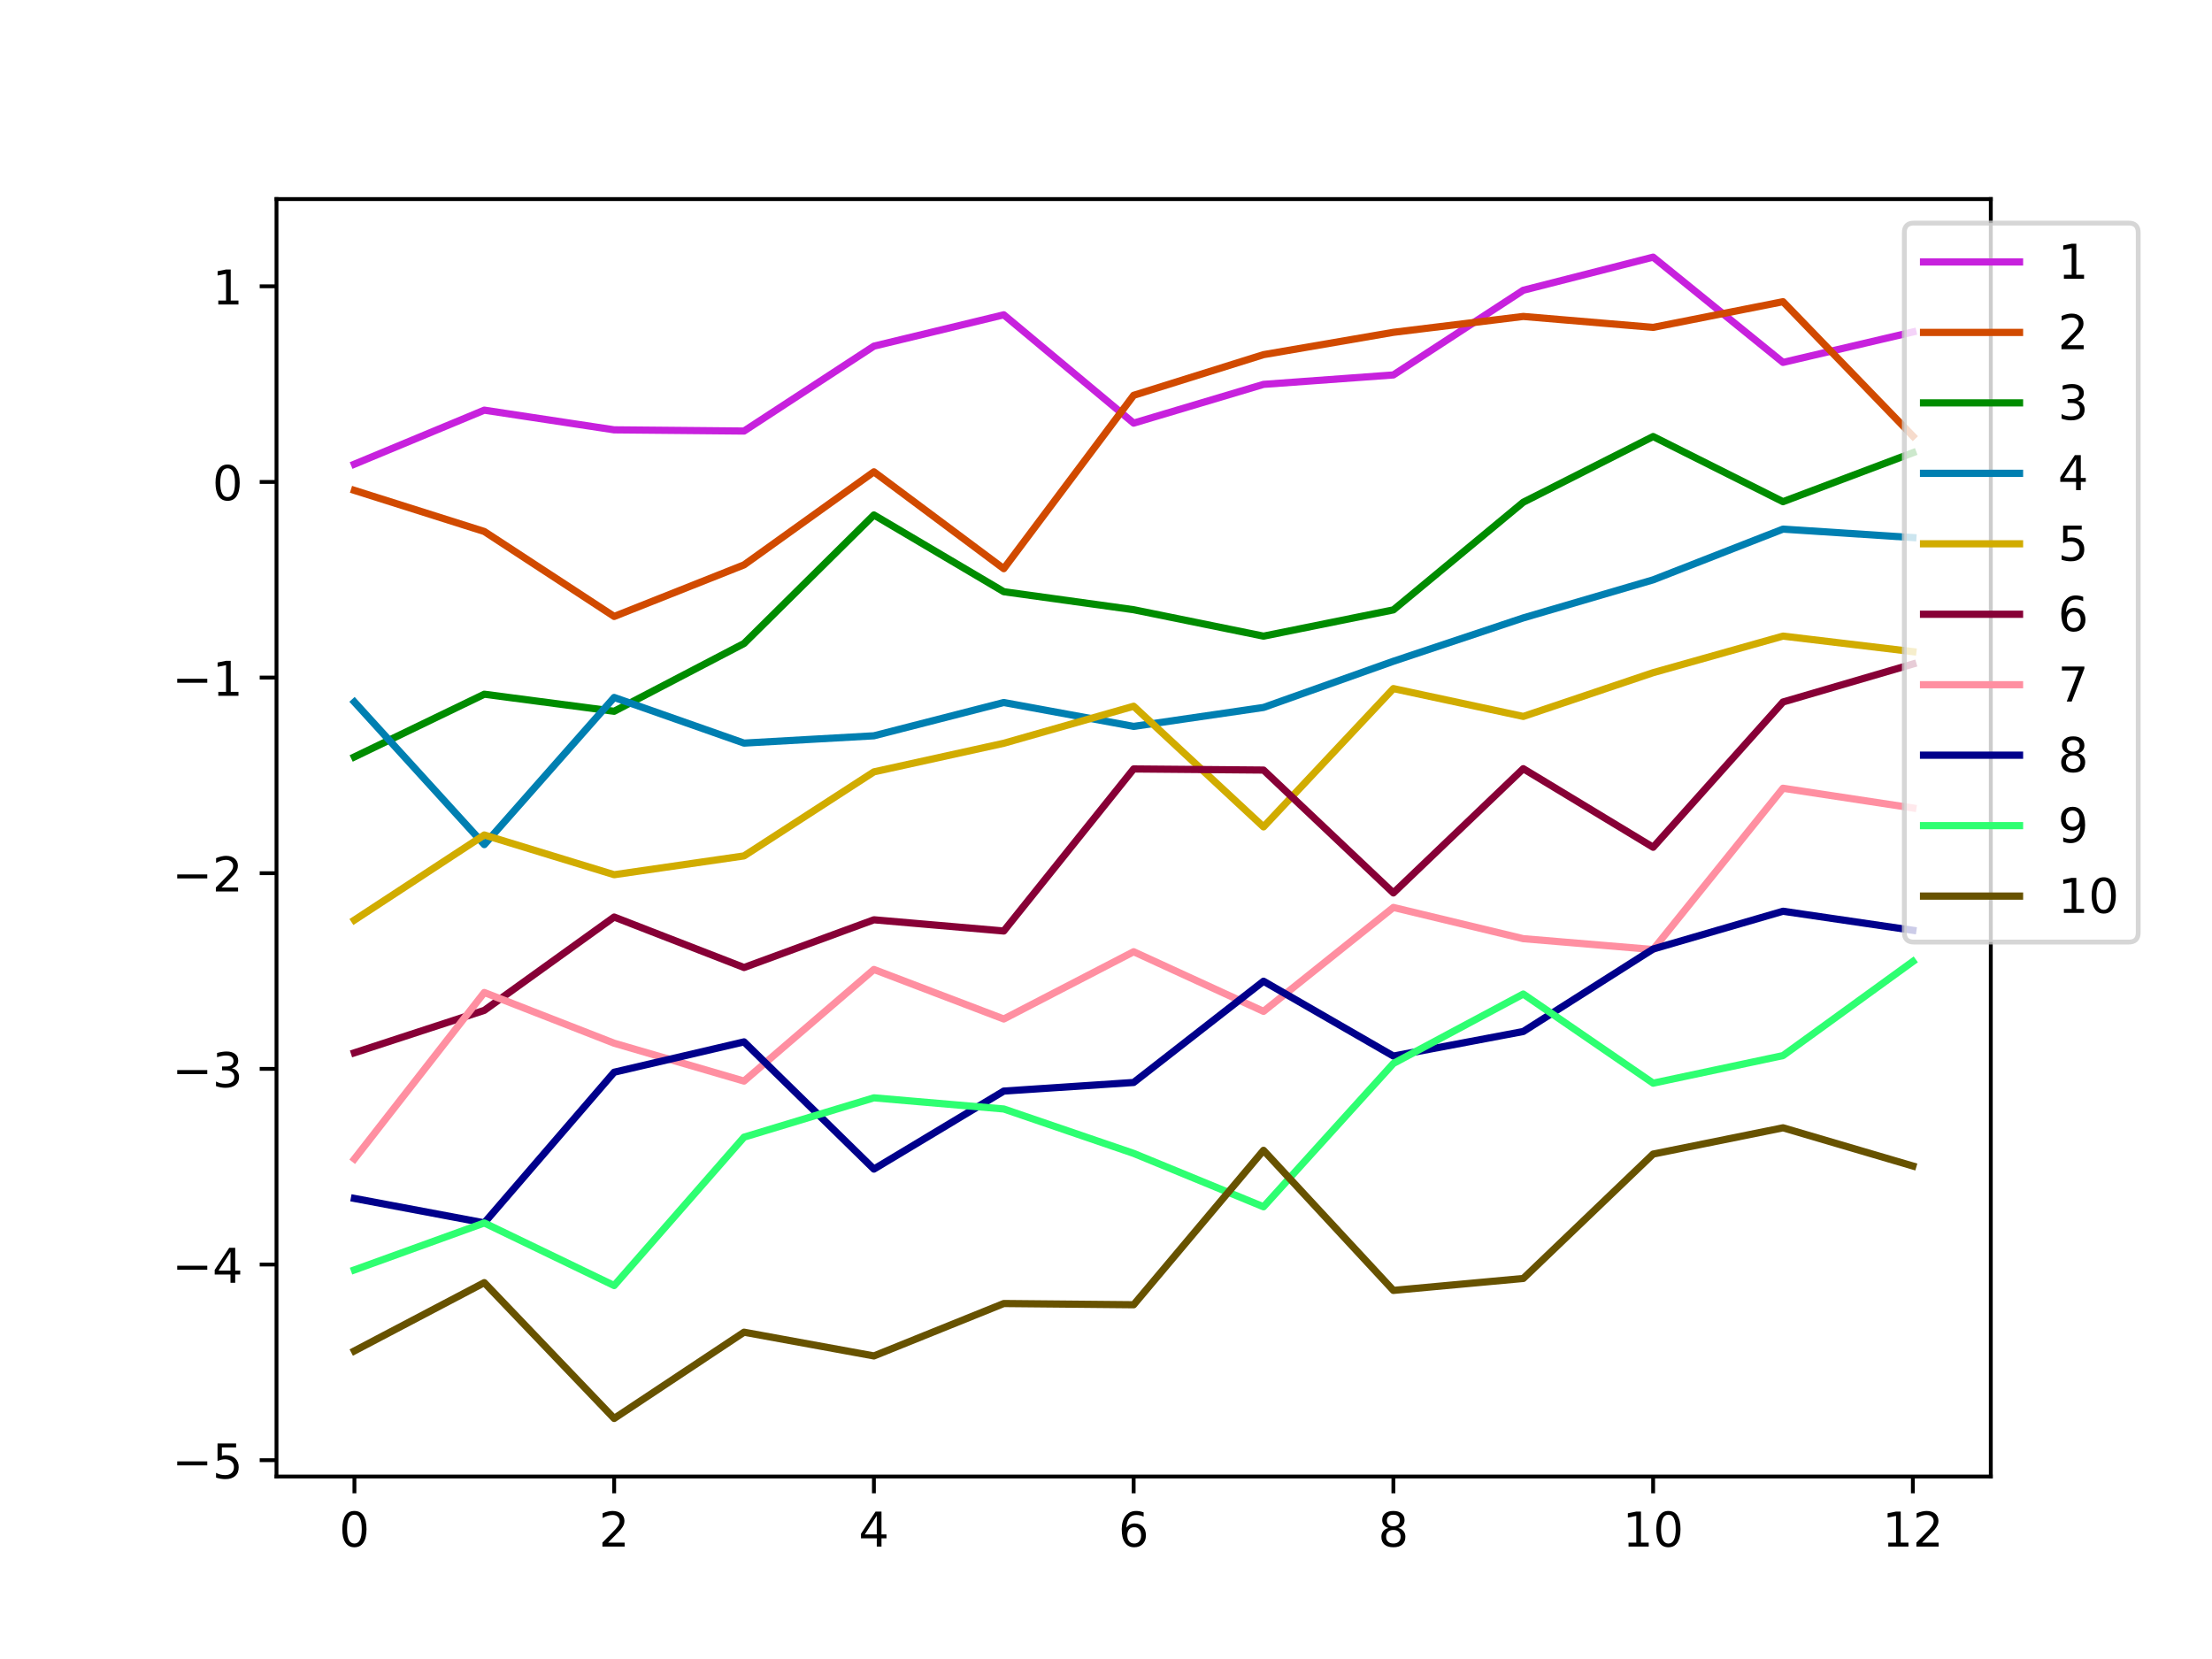 <?xml version="1.0" encoding="utf-8" standalone="no"?>
<!DOCTYPE svg PUBLIC "-//W3C//DTD SVG 1.1//EN"
  "http://www.w3.org/Graphics/SVG/1.1/DTD/svg11.dtd">
<!-- Created with matplotlib (https://matplotlib.org/) -->
<svg height="345.6pt" version="1.1" viewBox="0 0 460.8 345.6" width="460.8pt" xmlns="http://www.w3.org/2000/svg" xmlns:xlink="http://www.w3.org/1999/xlink">
 <defs>
  <style type="text/css">
*{stroke-linecap:butt;stroke-linejoin:round;}
  </style>
 </defs>
 <g id="figure_1">
  <g id="patch_1">
   <path d="M 0 345.6
L 460.8 345.6
L 460.8 0
L 0 0
z
" style="fill:#ffffff;"/>
  </g>
  <g id="axes_1">
   <g id="patch_2">
    <path d="M 57.6 307.584
L 414.72 307.584
L 414.72 41.472
L 57.6 41.472
z
" style="fill:#ffffff;"/>
   </g>
   <g id="matplotlib.axis_1">
    <g id="xtick_1">
     <g id="line2d_1">
      <defs>
       <path d="M 0 0
L 0 3.5
" id="me9018a2816" style="stroke:#000000;stroke-width:0.8;"/>
      </defs>
      <g>
       <use style="stroke:#000000;stroke-width:0.8;" x="73.833" xlink:href="#me9018a2816" y="307.584"/>
      </g>
     </g>
     <g id="text_1">
      <!-- 0 -->
      <defs>
       <path d="M 31.781 66.406
Q 24.172 66.406 20.328 58.906
Q 16.5 51.422 16.5 36.375
Q 16.5 21.391 20.328 13.891
Q 24.172 6.391 31.781 6.391
Q 39.453 6.391 43.281 13.891
Q 47.125 21.391 47.125 36.375
Q 47.125 51.422 43.281 58.906
Q 39.453 66.406 31.781 66.406
z
M 31.781 74.219
Q 44.047 74.219 50.516 64.516
Q 56.984 54.828 56.984 36.375
Q 56.984 17.969 50.516 8.266
Q 44.047 -1.422 31.781 -1.422
Q 19.531 -1.422 13.062 8.266
Q 6.594 17.969 6.594 36.375
Q 6.594 54.828 13.062 64.516
Q 19.531 74.219 31.781 74.219
z
" id="DejaVuSans-48"/>
      </defs>
      <g transform="translate(70.651 322.182)scale(0.1 -0.1)">
       <use xlink:href="#DejaVuSans-48"/>
      </g>
     </g>
    </g>
    <g id="xtick_2">
     <g id="line2d_2">
      <g>
       <use style="stroke:#000000;stroke-width:0.8;" x="127.942" xlink:href="#me9018a2816" y="307.584"/>
      </g>
     </g>
     <g id="text_2">
      <!-- 2 -->
      <defs>
       <path d="M 19.188 8.297
L 53.609 8.297
L 53.609 0
L 7.328 0
L 7.328 8.297
Q 12.938 14.109 22.625 23.891
Q 32.328 33.688 34.812 36.531
Q 39.547 41.844 41.422 45.531
Q 43.312 49.219 43.312 52.781
Q 43.312 58.594 39.234 62.25
Q 35.156 65.922 28.609 65.922
Q 23.969 65.922 18.812 64.312
Q 13.672 62.703 7.812 59.422
L 7.812 69.391
Q 13.766 71.781 18.938 73
Q 24.125 74.219 28.422 74.219
Q 39.75 74.219 46.484 68.547
Q 53.219 62.891 53.219 53.422
Q 53.219 48.922 51.531 44.891
Q 49.859 40.875 45.406 35.406
Q 44.188 33.984 37.641 27.219
Q 31.109 20.453 19.188 8.297
z
" id="DejaVuSans-50"/>
      </defs>
      <g transform="translate(124.761 322.182)scale(0.1 -0.1)">
       <use xlink:href="#DejaVuSans-50"/>
      </g>
     </g>
    </g>
    <g id="xtick_3">
     <g id="line2d_3">
      <g>
       <use style="stroke:#000000;stroke-width:0.8;" x="182.051" xlink:href="#me9018a2816" y="307.584"/>
      </g>
     </g>
     <g id="text_3">
      <!-- 4 -->
      <defs>
       <path d="M 37.797 64.312
L 12.891 25.391
L 37.797 25.391
z
M 35.203 72.906
L 47.609 72.906
L 47.609 25.391
L 58.016 25.391
L 58.016 17.188
L 47.609 17.188
L 47.609 0
L 37.797 0
L 37.797 17.188
L 4.891 17.188
L 4.891 26.703
z
" id="DejaVuSans-52"/>
      </defs>
      <g transform="translate(178.87 322.182)scale(0.1 -0.1)">
       <use xlink:href="#DejaVuSans-52"/>
      </g>
     </g>
    </g>
    <g id="xtick_4">
     <g id="line2d_4">
      <g>
       <use style="stroke:#000000;stroke-width:0.8;" x="236.16" xlink:href="#me9018a2816" y="307.584"/>
      </g>
     </g>
     <g id="text_4">
      <!-- 6 -->
      <defs>
       <path d="M 33.016 40.375
Q 26.375 40.375 22.484 35.828
Q 18.609 31.297 18.609 23.391
Q 18.609 15.531 22.484 10.953
Q 26.375 6.391 33.016 6.391
Q 39.656 6.391 43.531 10.953
Q 47.406 15.531 47.406 23.391
Q 47.406 31.297 43.531 35.828
Q 39.656 40.375 33.016 40.375
z
M 52.594 71.297
L 52.594 62.312
Q 48.875 64.062 45.094 64.984
Q 41.312 65.922 37.594 65.922
Q 27.828 65.922 22.672 59.328
Q 17.531 52.734 16.797 39.406
Q 19.672 43.656 24.016 45.922
Q 28.375 48.188 33.594 48.188
Q 44.578 48.188 50.953 41.516
Q 57.328 34.859 57.328 23.391
Q 57.328 12.156 50.688 5.359
Q 44.047 -1.422 33.016 -1.422
Q 20.359 -1.422 13.672 8.266
Q 6.984 17.969 6.984 36.375
Q 6.984 53.656 15.188 63.938
Q 23.391 74.219 37.203 74.219
Q 40.922 74.219 44.703 73.484
Q 48.484 72.75 52.594 71.297
z
" id="DejaVuSans-54"/>
      </defs>
      <g transform="translate(232.979 322.182)scale(0.1 -0.1)">
       <use xlink:href="#DejaVuSans-54"/>
      </g>
     </g>
    </g>
    <g id="xtick_5">
     <g id="line2d_5">
      <g>
       <use style="stroke:#000000;stroke-width:0.8;" x="290.269" xlink:href="#me9018a2816" y="307.584"/>
      </g>
     </g>
     <g id="text_5">
      <!-- 8 -->
      <defs>
       <path d="M 31.781 34.625
Q 24.75 34.625 20.719 30.859
Q 16.703 27.094 16.703 20.516
Q 16.703 13.922 20.719 10.156
Q 24.75 6.391 31.781 6.391
Q 38.812 6.391 42.859 10.172
Q 46.922 13.969 46.922 20.516
Q 46.922 27.094 42.891 30.859
Q 38.875 34.625 31.781 34.625
z
M 21.922 38.812
Q 15.578 40.375 12.031 44.719
Q 8.5 49.078 8.5 55.328
Q 8.5 64.062 14.719 69.141
Q 20.953 74.219 31.781 74.219
Q 42.672 74.219 48.875 69.141
Q 55.078 64.062 55.078 55.328
Q 55.078 49.078 51.531 44.719
Q 48 40.375 41.703 38.812
Q 48.828 37.156 52.797 32.312
Q 56.781 27.484 56.781 20.516
Q 56.781 9.906 50.312 4.234
Q 43.844 -1.422 31.781 -1.422
Q 19.734 -1.422 13.25 4.234
Q 6.781 9.906 6.781 20.516
Q 6.781 27.484 10.781 32.312
Q 14.797 37.156 21.922 38.812
z
M 18.312 54.391
Q 18.312 48.734 21.844 45.562
Q 25.391 42.391 31.781 42.391
Q 38.141 42.391 41.719 45.562
Q 45.312 48.734 45.312 54.391
Q 45.312 60.062 41.719 63.234
Q 38.141 66.406 31.781 66.406
Q 25.391 66.406 21.844 63.234
Q 18.312 60.062 18.312 54.391
z
" id="DejaVuSans-56"/>
      </defs>
      <g transform="translate(287.088 322.182)scale(0.1 -0.1)">
       <use xlink:href="#DejaVuSans-56"/>
      </g>
     </g>
    </g>
    <g id="xtick_6">
     <g id="line2d_6">
      <g>
       <use style="stroke:#000000;stroke-width:0.8;" x="344.378" xlink:href="#me9018a2816" y="307.584"/>
      </g>
     </g>
     <g id="text_6">
      <!-- 10 -->
      <defs>
       <path d="M 12.406 8.297
L 28.516 8.297
L 28.516 63.922
L 10.984 60.406
L 10.984 69.391
L 28.422 72.906
L 38.281 72.906
L 38.281 8.297
L 54.391 8.297
L 54.391 0
L 12.406 0
z
" id="DejaVuSans-49"/>
      </defs>
      <g transform="translate(338.016 322.182)scale(0.1 -0.1)">
       <use xlink:href="#DejaVuSans-49"/>
       <use x="63.623" xlink:href="#DejaVuSans-48"/>
      </g>
     </g>
    </g>
    <g id="xtick_7">
     <g id="line2d_7">
      <g>
       <use style="stroke:#000000;stroke-width:0.8;" x="398.487" xlink:href="#me9018a2816" y="307.584"/>
      </g>
     </g>
     <g id="text_7">
      <!-- 12 -->
      <g transform="translate(392.125 322.182)scale(0.1 -0.1)">
       <use xlink:href="#DejaVuSans-49"/>
       <use x="63.623" xlink:href="#DejaVuSans-50"/>
      </g>
     </g>
    </g>
   </g>
   <g id="matplotlib.axis_2">
    <g id="ytick_1">
     <g id="line2d_8">
      <defs>
       <path d="M 0 0
L -3.5 0
" id="m3277348bea" style="stroke:#000000;stroke-width:0.8;"/>
      </defs>
      <g>
       <use style="stroke:#000000;stroke-width:0.8;" x="57.6" xlink:href="#m3277348bea" y="304.185"/>
      </g>
     </g>
     <g id="text_8">
      <!-- −5 -->
      <defs>
       <path d="M 10.594 35.5
L 73.188 35.5
L 73.188 27.203
L 10.594 27.203
z
" id="DejaVuSans-8722"/>
       <path d="M 10.797 72.906
L 49.516 72.906
L 49.516 64.594
L 19.828 64.594
L 19.828 46.734
Q 21.969 47.469 24.109 47.828
Q 26.266 48.188 28.422 48.188
Q 40.625 48.188 47.75 41.5
Q 54.891 34.812 54.891 23.391
Q 54.891 11.625 47.562 5.094
Q 40.234 -1.422 26.906 -1.422
Q 22.312 -1.422 17.547 -0.641
Q 12.797 0.141 7.719 1.703
L 7.719 11.625
Q 12.109 9.234 16.797 8.062
Q 21.484 6.891 26.703 6.891
Q 35.156 6.891 40.078 11.328
Q 45.016 15.766 45.016 23.391
Q 45.016 31 40.078 35.438
Q 35.156 39.891 26.703 39.891
Q 22.75 39.891 18.812 39.016
Q 14.891 38.141 10.797 36.281
z
" id="DejaVuSans-53"/>
      </defs>
      <g transform="translate(35.858 307.984)scale(0.1 -0.1)">
       <use xlink:href="#DejaVuSans-8722"/>
       <use x="83.789" xlink:href="#DejaVuSans-53"/>
      </g>
     </g>
    </g>
    <g id="ytick_2">
     <g id="line2d_9">
      <g>
       <use style="stroke:#000000;stroke-width:0.8;" x="57.6" xlink:href="#m3277348bea" y="263.427"/>
      </g>
     </g>
     <g id="text_9">
      <!-- −4 -->
      <g transform="translate(35.858 267.226)scale(0.1 -0.1)">
       <use xlink:href="#DejaVuSans-8722"/>
       <use x="83.789" xlink:href="#DejaVuSans-52"/>
      </g>
     </g>
    </g>
    <g id="ytick_3">
     <g id="line2d_10">
      <g>
       <use style="stroke:#000000;stroke-width:0.8;" x="57.6" xlink:href="#m3277348bea" y="222.668"/>
      </g>
     </g>
     <g id="text_10">
      <!-- −3 -->
      <defs>
       <path d="M 40.578 39.312
Q 47.656 37.797 51.625 33
Q 55.609 28.219 55.609 21.188
Q 55.609 10.406 48.188 4.484
Q 40.766 -1.422 27.094 -1.422
Q 22.516 -1.422 17.656 -0.516
Q 12.797 0.391 7.625 2.203
L 7.625 11.719
Q 11.719 9.328 16.594 8.109
Q 21.484 6.891 26.812 6.891
Q 36.078 6.891 40.938 10.547
Q 45.797 14.203 45.797 21.188
Q 45.797 27.641 41.281 31.266
Q 36.766 34.906 28.719 34.906
L 20.219 34.906
L 20.219 43.016
L 29.109 43.016
Q 36.375 43.016 40.234 45.922
Q 44.094 48.828 44.094 54.297
Q 44.094 59.906 40.109 62.906
Q 36.141 65.922 28.719 65.922
Q 24.656 65.922 20.016 65.031
Q 15.375 64.156 9.812 62.312
L 9.812 71.094
Q 15.438 72.656 20.344 73.438
Q 25.25 74.219 29.594 74.219
Q 40.828 74.219 47.359 69.109
Q 53.906 64.016 53.906 55.328
Q 53.906 49.266 50.438 45.094
Q 46.969 40.922 40.578 39.312
z
" id="DejaVuSans-51"/>
      </defs>
      <g transform="translate(35.858 226.468)scale(0.1 -0.1)">
       <use xlink:href="#DejaVuSans-8722"/>
       <use x="83.789" xlink:href="#DejaVuSans-51"/>
      </g>
     </g>
    </g>
    <g id="ytick_4">
     <g id="line2d_11">
      <g>
       <use style="stroke:#000000;stroke-width:0.8;" x="57.6" xlink:href="#m3277348bea" y="181.91"/>
      </g>
     </g>
     <g id="text_11">
      <!-- −2 -->
      <g transform="translate(35.858 185.71)scale(0.1 -0.1)">
       <use xlink:href="#DejaVuSans-8722"/>
       <use x="83.789" xlink:href="#DejaVuSans-50"/>
      </g>
     </g>
    </g>
    <g id="ytick_5">
     <g id="line2d_12">
      <g>
       <use style="stroke:#000000;stroke-width:0.8;" x="57.6" xlink:href="#m3277348bea" y="141.152"/>
      </g>
     </g>
     <g id="text_12">
      <!-- −1 -->
      <g transform="translate(35.858 144.952)scale(0.1 -0.1)">
       <use xlink:href="#DejaVuSans-8722"/>
       <use x="83.789" xlink:href="#DejaVuSans-49"/>
      </g>
     </g>
    </g>
    <g id="ytick_6">
     <g id="line2d_13">
      <g>
       <use style="stroke:#000000;stroke-width:0.8;" x="57.6" xlink:href="#m3277348bea" y="100.394"/>
      </g>
     </g>
     <g id="text_13">
      <!-- 0 -->
      <g transform="translate(44.237 104.193)scale(0.1 -0.1)">
       <use xlink:href="#DejaVuSans-48"/>
      </g>
     </g>
    </g>
    <g id="ytick_7">
     <g id="line2d_14">
      <g>
       <use style="stroke:#000000;stroke-width:0.8;" x="57.6" xlink:href="#m3277348bea" y="59.636"/>
      </g>
     </g>
     <g id="text_14">
      <!-- 1 -->
      <g transform="translate(44.237 63.435)scale(0.1 -0.1)">
       <use xlink:href="#DejaVuSans-49"/>
      </g>
     </g>
    </g>
   </g>
   <g id="line2d_15">
    <path clip-path="url(#pe32ad369cd)" d="M 73.833 96.692
L 100.887 85.444
L 127.942 89.543
L 154.996 89.794
L 182.051 72.107
L 209.105 65.581
L 236.16 88.143
L 263.215 80.072
L 290.269 78.106
L 317.324 60.465
L 344.378 53.568
L 371.433 75.495
L 398.487 69.156
" style="fill:none;stroke:#c721dd;stroke-linecap:square;stroke-width:1.5;"/>
   </g>
   <g id="line2d_16">
    <path clip-path="url(#pe32ad369cd)" d="M 73.833 102.157
L 100.887 110.719
L 127.942 128.416
L 154.996 117.675
L 182.051 98.288
L 209.105 118.465
L 236.16 82.35
L 263.215 73.881
L 290.269 69.228
L 317.324 65.922
L 344.378 68.199
L 371.433 62.849
L 398.487 90.85
" style="fill:none;stroke:#d14a00;stroke-linecap:square;stroke-width:1.5;"/>
   </g>
   <g id="line2d_17">
    <path clip-path="url(#pe32ad369cd)" d="M 73.833 157.678
L 100.887 144.62
L 127.942 148.17
L 154.996 134.053
L 182.051 107.278
L 209.105 123.262
L 236.16 127.015
L 263.215 132.519
L 290.269 127.048
L 317.324 104.626
L 344.378 90.938
L 371.433 104.508
L 398.487 94.314
" style="fill:none;stroke:#008c00;stroke-linecap:square;stroke-width:1.5;"/>
   </g>
   <g id="line2d_18">
    <path clip-path="url(#pe32ad369cd)" d="M 73.833 146.243
L 100.887 175.948
L 127.942 145.295
L 154.996 154.802
L 182.051 153.279
L 209.105 146.346
L 236.16 151.321
L 263.215 147.375
L 290.269 137.753
L 317.324 128.723
L 344.378 120.792
L 371.433 110.224
L 398.487 111.985
" style="fill:none;stroke:#007fb1;stroke-linecap:square;stroke-width:1.5;"/>
   </g>
   <g id="line2d_19">
    <path clip-path="url(#pe32ad369cd)" d="M 73.833 191.663
L 100.887 173.941
L 127.942 182.218
L 154.996 178.3
L 182.051 160.791
L 209.105 154.836
L 236.16 147.123
L 263.215 172.255
L 290.269 143.447
L 317.324 149.246
L 344.378 140.131
L 371.433 132.511
L 398.487 135.749
" style="fill:none;stroke:#d1ac00;stroke-linecap:square;stroke-width:1.5;"/>
   </g>
   <g id="line2d_20">
    <path clip-path="url(#pe32ad369cd)" d="M 73.833 219.318
L 100.887 210.479
L 127.942 191.037
L 154.996 201.549
L 182.051 191.609
L 209.105 193.945
L 236.16 160.187
L 263.215 160.42
L 290.269 186.015
L 317.324 160.133
L 344.378 176.501
L 371.433 146.239
L 398.487 138.33
" style="fill:none;stroke:#870036;stroke-linecap:square;stroke-width:1.5;"/>
   </g>
   <g id="line2d_21">
    <path clip-path="url(#pe32ad369cd)" d="M 73.833 241.432
L 100.887 206.756
L 127.942 217.321
L 154.996 225.209
L 182.051 201.96
L 209.105 212.273
L 236.16 198.265
L 263.215 210.684
L 290.269 189.039
L 317.324 195.544
L 344.378 197.802
L 371.433 164.207
L 398.487 168.321
" style="fill:none;stroke:#ff8fa1;stroke-linecap:square;stroke-width:1.5;"/>
   </g>
   <g id="line2d_22">
    <path clip-path="url(#pe32ad369cd)" d="M 73.833 249.656
L 100.887 254.746
L 127.942 223.362
L 154.996 217.042
L 182.051 243.542
L 209.105 227.292
L 236.16 225.498
L 263.215 204.407
L 290.269 219.995
L 317.324 214.881
L 344.378 197.699
L 371.433 189.827
L 398.487 193.797
" style="fill:none;stroke:#00008b;stroke-linecap:square;stroke-width:1.5;"/>
   </g>
   <g id="line2d_23">
    <path clip-path="url(#pe32ad369cd)" d="M 73.833 264.545
L 100.887 254.763
L 127.942 267.803
L 154.996 236.89
L 182.051 228.698
L 209.105 231.022
L 236.16 240.273
L 263.215 251.396
L 290.269 221.537
L 317.324 207.078
L 344.378 225.642
L 371.433 219.899
L 398.487 200.295
" style="fill:none;stroke:#2eff71;stroke-linecap:square;stroke-width:1.5;"/>
   </g>
   <g id="line2d_24">
    <path clip-path="url(#pe32ad369cd)" d="M 73.833 281.415
L 100.887 267.2
L 127.942 295.488
L 154.996 277.521
L 182.051 282.465
L 209.105 271.548
L 236.16 271.802
L 263.215 239.636
L 290.269 268.815
L 317.324 266.327
L 344.378 240.414
L 371.433 234.942
L 398.487 242.899
" style="fill:none;stroke:#675200;stroke-linecap:square;stroke-width:1.5;"/>
   </g>
   <g id="patch_3">
    <path d="M 57.6 307.584
L 57.6 41.472
" style="fill:none;stroke:#000000;stroke-linecap:square;stroke-linejoin:miter;stroke-width:0.8;"/>
   </g>
   <g id="patch_4">
    <path d="M 414.72 307.584
L 414.72 41.472
" style="fill:none;stroke:#000000;stroke-linecap:square;stroke-linejoin:miter;stroke-width:0.8;"/>
   </g>
   <g id="patch_5">
    <path d="M 57.6 307.584
L 414.72 307.584
" style="fill:none;stroke:#000000;stroke-linecap:square;stroke-linejoin:miter;stroke-width:0.8;"/>
   </g>
   <g id="patch_6">
    <path d="M 57.6 41.472
L 414.72 41.472
" style="fill:none;stroke:#000000;stroke-linecap:square;stroke-linejoin:miter;stroke-width:0.8;"/>
   </g>
   <g id="legend_1">
    <g id="patch_7">
     <path d="M 398.707 196.253
L 443.432 196.253
Q 445.432 196.253 445.432 194.253
L 445.432 48.472
Q 445.432 46.472 443.432 46.472
L 398.707 46.472
Q 396.707 46.472 396.707 48.472
L 396.707 194.253
Q 396.707 196.253 398.707 196.253
z
" style="fill:#ffffff;opacity:0.8;stroke:#cccccc;stroke-linejoin:miter;"/>
    </g>
    <g id="line2d_25">
     <path d="M 400.707 54.57
L 420.707 54.57
" style="fill:none;stroke:#c721dd;stroke-linecap:square;stroke-width:1.5;"/>
    </g>
    <g id="line2d_26"/>
    <g id="text_15">
     <!-- 1 -->
     <g transform="translate(428.707 58.07)scale(0.1 -0.1)">
      <use xlink:href="#DejaVuSans-49"/>
     </g>
    </g>
    <g id="line2d_27">
     <path d="M 400.707 69.249
L 420.707 69.249
" style="fill:none;stroke:#d14a00;stroke-linecap:square;stroke-width:1.5;"/>
    </g>
    <g id="line2d_28"/>
    <g id="text_16">
     <!-- 2 -->
     <g transform="translate(428.707 72.749)scale(0.1 -0.1)">
      <use xlink:href="#DejaVuSans-50"/>
     </g>
    </g>
    <g id="line2d_29">
     <path d="M 400.707 83.927
L 420.707 83.927
" style="fill:none;stroke:#008c00;stroke-linecap:square;stroke-width:1.5;"/>
    </g>
    <g id="line2d_30"/>
    <g id="text_17">
     <!-- 3 -->
     <g transform="translate(428.707 87.427)scale(0.1 -0.1)">
      <use xlink:href="#DejaVuSans-51"/>
     </g>
    </g>
    <g id="line2d_31">
     <path d="M 400.707 98.605
L 420.707 98.605
" style="fill:none;stroke:#007fb1;stroke-linecap:square;stroke-width:1.5;"/>
    </g>
    <g id="line2d_32"/>
    <g id="text_18">
     <!-- 4 -->
     <g transform="translate(428.707 102.105)scale(0.1 -0.1)">
      <use xlink:href="#DejaVuSans-52"/>
     </g>
    </g>
    <g id="line2d_33">
     <path d="M 400.707 113.283
L 420.707 113.283
" style="fill:none;stroke:#d1ac00;stroke-linecap:square;stroke-width:1.5;"/>
    </g>
    <g id="line2d_34"/>
    <g id="text_19">
     <!-- 5 -->
     <g transform="translate(428.707 116.783)scale(0.1 -0.1)">
      <use xlink:href="#DejaVuSans-53"/>
     </g>
    </g>
    <g id="line2d_35">
     <path d="M 400.707 127.961
L 420.707 127.961
" style="fill:none;stroke:#870036;stroke-linecap:square;stroke-width:1.5;"/>
    </g>
    <g id="line2d_36"/>
    <g id="text_20">
     <!-- 6 -->
     <g transform="translate(428.707 131.461)scale(0.1 -0.1)">
      <use xlink:href="#DejaVuSans-54"/>
     </g>
    </g>
    <g id="line2d_37">
     <path d="M 400.707 142.639
L 420.707 142.639
" style="fill:none;stroke:#ff8fa1;stroke-linecap:square;stroke-width:1.5;"/>
    </g>
    <g id="line2d_38"/>
    <g id="text_21">
     <!-- 7 -->
     <defs>
      <path d="M 8.203 72.906
L 55.078 72.906
L 55.078 68.703
L 28.609 0
L 18.312 0
L 43.219 64.594
L 8.203 64.594
z
" id="DejaVuSans-55"/>
     </defs>
     <g transform="translate(428.707 146.139)scale(0.1 -0.1)">
      <use xlink:href="#DejaVuSans-55"/>
     </g>
    </g>
    <g id="line2d_39">
     <path d="M 400.707 157.317
L 420.707 157.317
" style="fill:none;stroke:#00008b;stroke-linecap:square;stroke-width:1.5;"/>
    </g>
    <g id="line2d_40"/>
    <g id="text_22">
     <!-- 8 -->
     <g transform="translate(428.707 160.817)scale(0.1 -0.1)">
      <use xlink:href="#DejaVuSans-56"/>
     </g>
    </g>
    <g id="line2d_41">
     <path d="M 400.707 171.995
L 420.707 171.995
" style="fill:none;stroke:#2eff71;stroke-linecap:square;stroke-width:1.5;"/>
    </g>
    <g id="line2d_42"/>
    <g id="text_23">
     <!-- 9 -->
     <defs>
      <path d="M 10.984 1.516
L 10.984 10.5
Q 14.703 8.734 18.5 7.812
Q 22.312 6.891 25.984 6.891
Q 35.75 6.891 40.891 13.453
Q 46.047 20.016 46.781 33.406
Q 43.953 29.203 39.594 26.953
Q 35.25 24.703 29.984 24.703
Q 19.047 24.703 12.672 31.312
Q 6.297 37.938 6.297 49.422
Q 6.297 60.641 12.938 67.422
Q 19.578 74.219 30.609 74.219
Q 43.266 74.219 49.922 64.516
Q 56.594 54.828 56.594 36.375
Q 56.594 19.141 48.406 8.859
Q 40.234 -1.422 26.422 -1.422
Q 22.703 -1.422 18.891 -0.688
Q 15.094 0.047 10.984 1.516
z
M 30.609 32.422
Q 37.25 32.422 41.125 36.953
Q 45.016 41.5 45.016 49.422
Q 45.016 57.281 41.125 61.844
Q 37.25 66.406 30.609 66.406
Q 23.969 66.406 20.094 61.844
Q 16.219 57.281 16.219 49.422
Q 16.219 41.5 20.094 36.953
Q 23.969 32.422 30.609 32.422
z
" id="DejaVuSans-57"/>
     </defs>
     <g transform="translate(428.707 175.495)scale(0.1 -0.1)">
      <use xlink:href="#DejaVuSans-57"/>
     </g>
    </g>
    <g id="line2d_43">
     <path d="M 400.707 186.674
L 420.707 186.674
" style="fill:none;stroke:#675200;stroke-linecap:square;stroke-width:1.5;"/>
    </g>
    <g id="line2d_44"/>
    <g id="text_24">
     <!-- 10 -->
     <g transform="translate(428.707 190.174)scale(0.1 -0.1)">
      <use xlink:href="#DejaVuSans-49"/>
      <use x="63.623" xlink:href="#DejaVuSans-48"/>
     </g>
    </g>
   </g>
  </g>
 </g>
 <defs>
  <clipPath id="pe32ad369cd">
   <rect height="266.112" width="357.12" x="57.6" y="41.472"/>
  </clipPath>
 </defs>
</svg>
